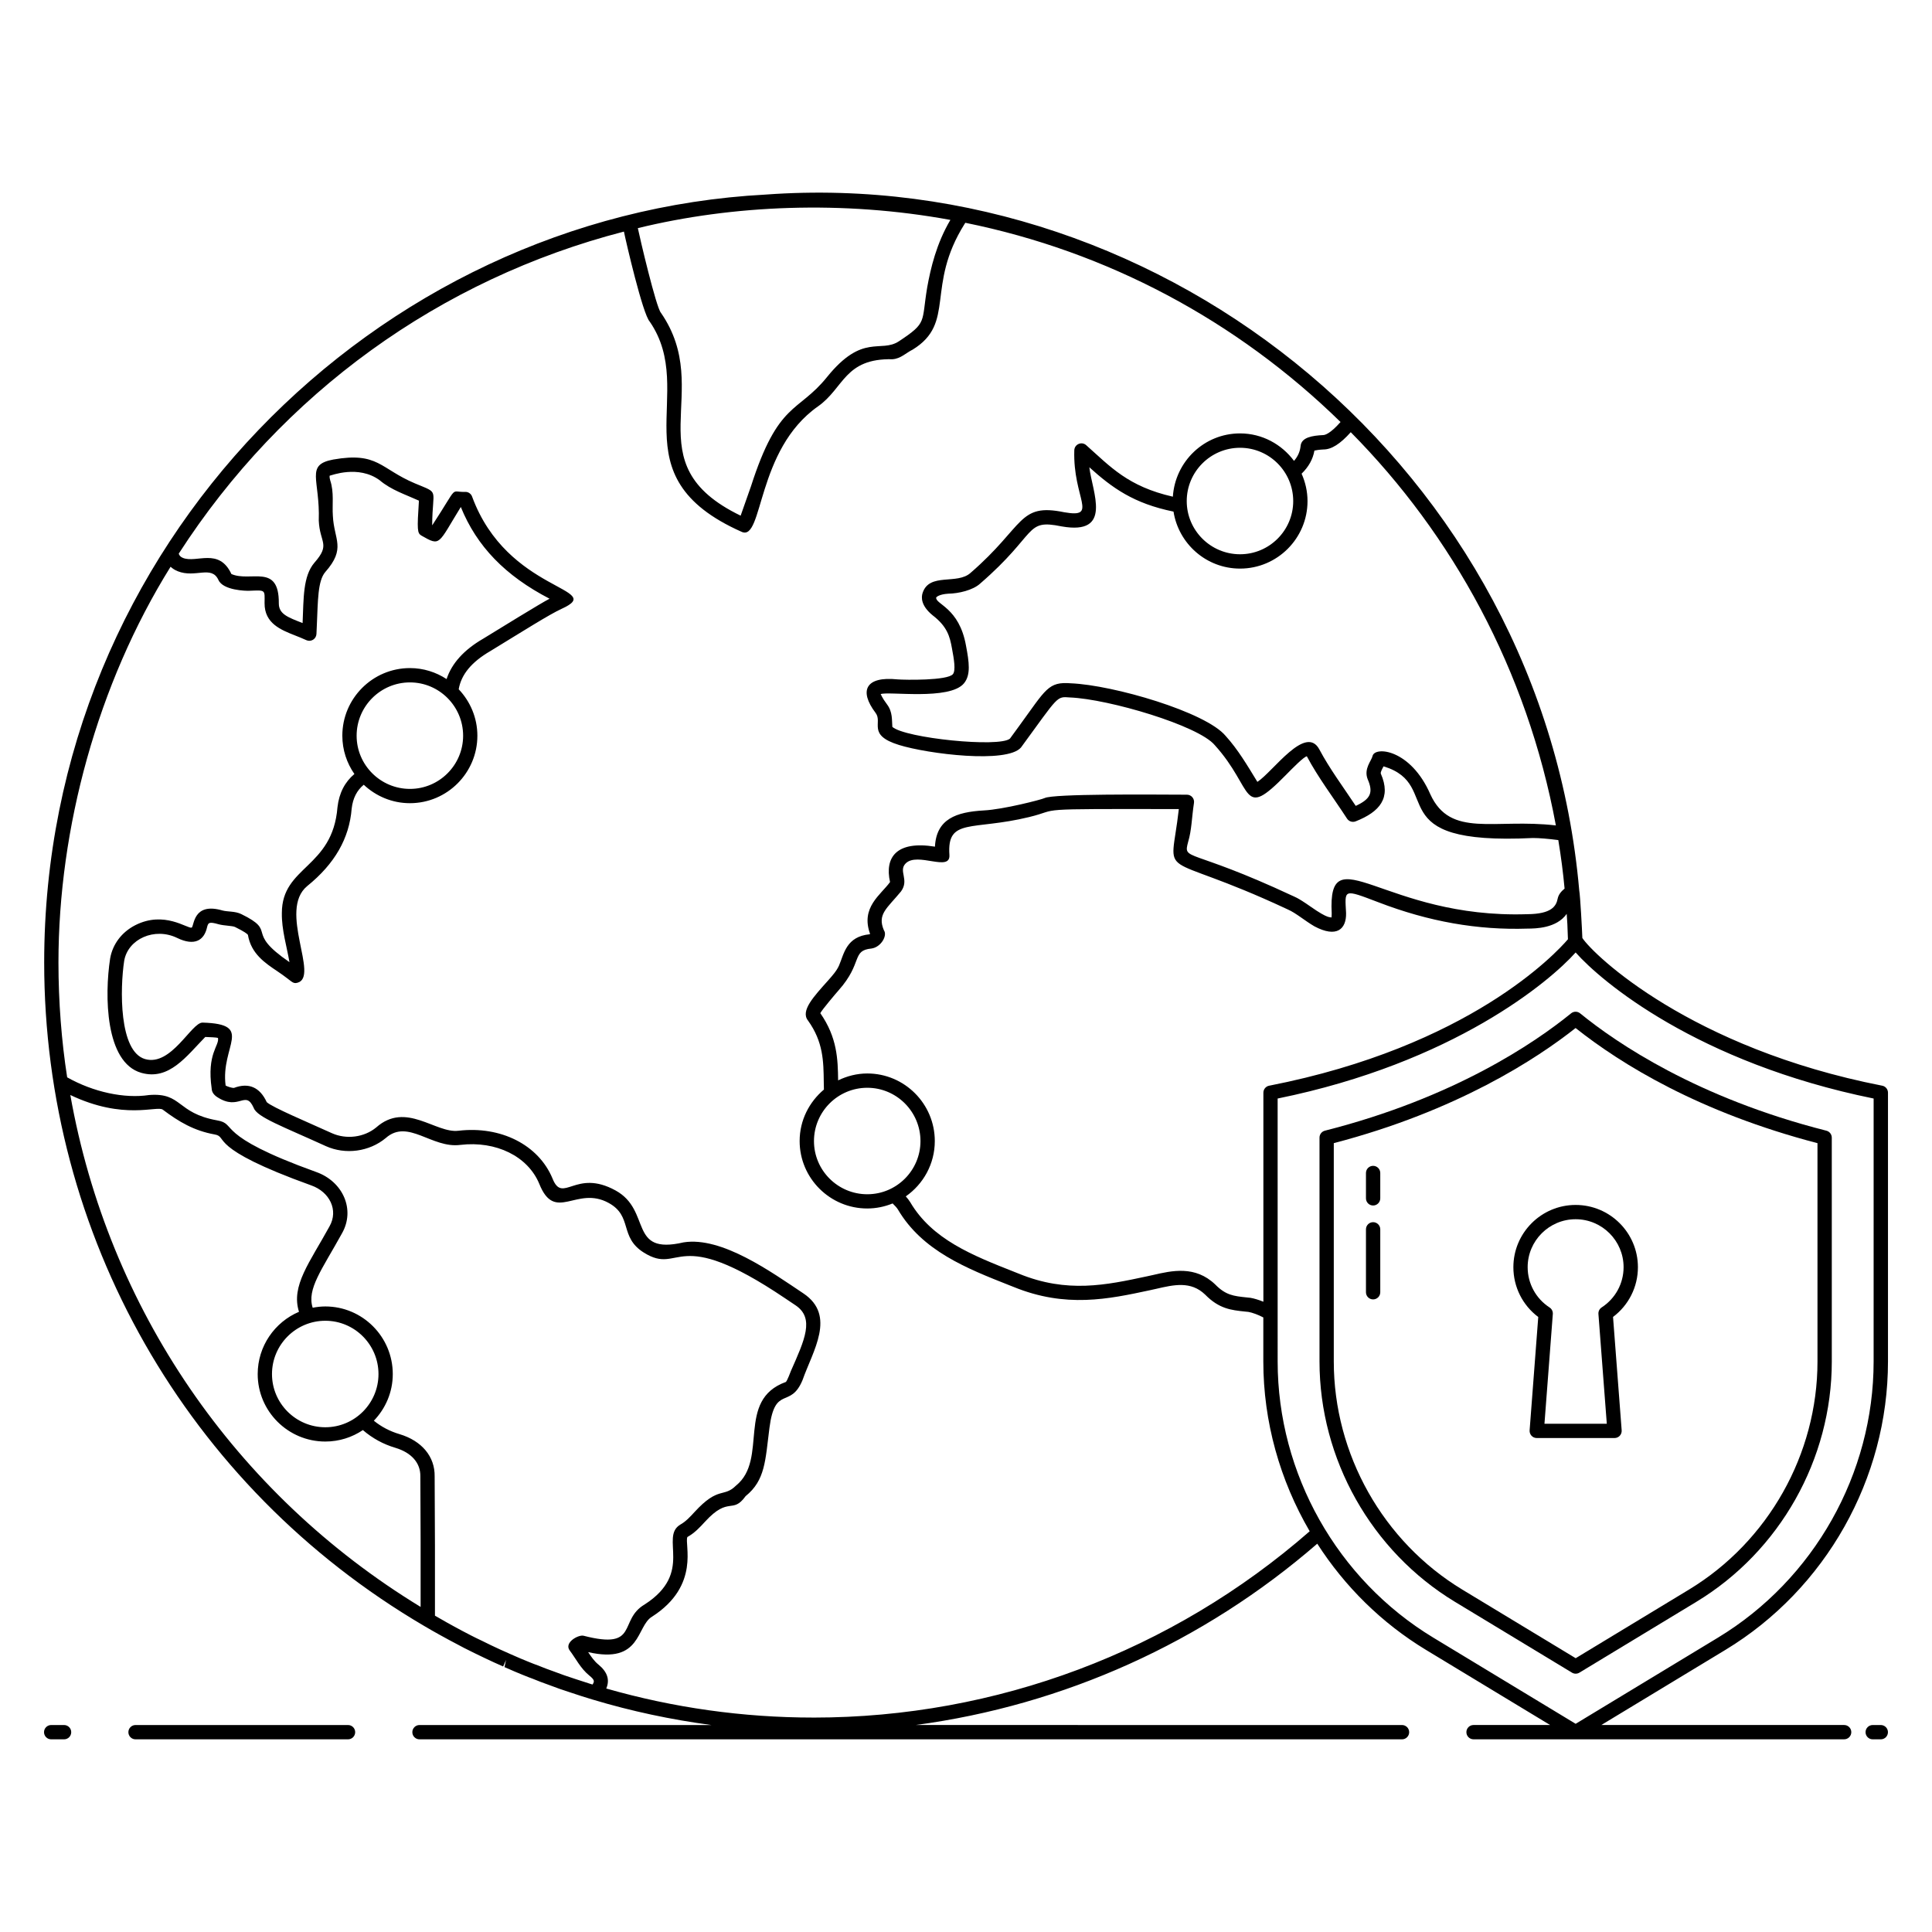 <?xml version="1.0" encoding="UTF-8"?>
<!-- Uploaded to: ICON Repo, www.iconrepo.com, Generator: ICON Repo Mixer Tools -->
<svg fill="#000000" width="800px" height="800px" version="1.1" viewBox="144 144 512 512" xmlns="http://www.w3.org/2000/svg">
 <g>
  <path d="m160.98 601.15h-3.418c-1.047 0-1.895 0.848-1.895 1.895s0.848 1.895 1.895 1.895h3.418c1.047 0 1.895-0.848 1.895-1.895s-0.848-1.895-1.895-1.895z"/>
  <path d="m236.23 601.15h-56.312c-1.047 0-1.895 0.848-1.895 1.895s0.848 1.895 1.895 1.895h56.312c1.047 0 1.895-0.848 1.895-1.895s-0.848-1.895-1.895-1.895z"/>
  <path d="m642.43 601.15h-2.144c-1.047 0-1.895 0.848-1.895 1.895s0.848 1.895 1.895 1.895h2.144c1.047 0 1.895-0.848 1.895-1.895s-0.848-1.895-1.895-1.895z"/>
  <path d="m642.8 431.72c-50.809-9.949-76.438-34.578-79.461-39.145-0.066-1.984-0.562-11.258-0.82-12.559-9.762-111.33-109.38-192.2-215.65-184.45-103.33 5.488-191.16 92.93-191.16 203.49 0 72.004 37.52 138.77 100.7 175.84 1.406 0.836 2.805 1.625 4.172 2.383 0.797 0.445 1.594 0.879 2.402 1.316 1.391 0.75 2.715 1.453 3.891 2.062 0.047 0.023 0.094 0.051 0.141 0.074 0.008 0.004 0.016 0.008 0.02 0.012 0.004 0 0.008 0.004 0.008 0.004 1.793 0.918 3.625 1.797 5.445 2.668 1.617 0.789 3.238 1.504 4.852 2.219l0.766-1.73-0.41 1.895c0.359 0.168 0.707 0.324 0.941 0.406 1.195 0.539 2.394 1.043 3.637 1.547l0.637 0.258c0.777 0.312 1.57 0.637 2.258 0.871 1.395 0.582 2.828 1.125 4.223 1.613 1.93 0.734 3.859 1.43 5.984 2.098 1.895 0.629 3.789 1.258 5.691 1.812 10.277 3.094 20.797 5.324 31.461 6.746h-77.359c-1.047 0-1.895 0.848-1.895 1.895s0.848 1.895 1.895 1.895h260.38c1.047 0 1.895-0.848 1.895-1.895s-0.848-1.895-1.895-1.895l-128.88-0.004c39.238-5.25 76.223-21.859 106.42-48.051 7.258 11.297 17.031 21.008 28.789 28.129l32.918 19.922h-20.293c-1.047 0-1.895 0.848-1.895 1.895s0.848 1.895 1.895 1.895h98.215c1.047 0 1.895-0.848 1.895-1.895s-0.848-1.895-1.895-1.895h-64.352l32.906-19.922c26.562-16.086 43.062-45.367 43.062-76.41v-71.242c0-0.906-0.641-1.684-1.531-1.855zm-162.46 0c-0.891 0.176-1.531 0.953-1.531 1.859v55.391c-1.215-0.492-2.445-0.867-3.406-1.031l-1.027-0.109c-3.457-0.363-5.539-0.582-8.324-3.426-5.312-5.098-11.508-3.668-16.488-2.516l-1.621 0.355c-10.867 2.328-21.137 4.527-33.914-0.695l-1.102-0.438c-11.266-4.445-21.898-8.645-27.715-18.531-0.309-0.5-0.699-1.004-1.168-1.527 4.633-3.234 7.688-8.586 7.688-14.652 0-9.879-8.023-17.918-17.883-17.918-2.781 0-5.387 0.691-7.738 1.828-0.066-5.59-0.234-11.371-4.719-17.805 0.344-0.789 4.277-5.422 4.852-6.066 6.496-7.312 3.344-10.551 8.727-11.074 2.539-0.375 4.258-3.453 3.281-4.816-1.84-4.289 0.836-5.824 4.531-10.32 2.254-3.098-0.758-5.379 1.211-7.394 3.109-3.184 11.926 2.367 11.609-2.273-0.68-9.918 6.016-6.359 21.117-10.031 8.98-2.176-0.887-2.18 39.684-2.117-2.269 20.055-6.332 10.168 28.543 26.445l0.402 0.188c2.078 0.906 4.484 2.988 6.988 4.441 5.894 3.137 8.48 0.754 8.387-3.512-0.32-6.297-0.891-6.473 8.562-2.867 13.352 5.133 26.316 7.422 39.562 6.981 2.086-0.016 7.648-0.062 10.344-3.906 0.141 2.102 0.215 2.758 0.328 6.731-3.195 3.746-26.164 28.426-79.18 38.809zm-106.5 0.551c7.773 0 14.094 6.34 14.094 14.129 0 7.769-6.32 14.09-14.094 14.09-7.789 0-14.129-6.32-14.129-14.09 0.004-7.793 6.34-14.129 14.129-14.129zm182.48-69.523c-16.328-1.91-27.902 3.434-33.258-8.234-5.227-12.012-14.727-12.809-15.324-10.16-0.293 1.281-2.375 3.371-1.293 6.141 1.574 3.598 0.734 5.269-3.16 7.074-3.312-4.992-6.953-9.895-9.598-14.879-3.594-6.922-12.258 5.766-16.465 8.516-2.734-4.469-5.148-8.574-8.418-12.184-5.262-6.344-29.793-13.477-40.984-13.938-6.051-0.477-6.59 1.516-13.723 11.297l-2.445 3.352c-2.781 2.441-27.812-0.109-31.172-3.102-0.145-1.77 0.109-3.957-1.402-5.949-1.391-1.84-1.582-2.648-1.695-2.723 1.773-0.844 18.355 1.758 22.109-2.906 1.797-2.234 1.348-5.531 0.512-9.922-1.793-10.145-8.141-10.961-7.902-12.777 0.047-0.141 0.805-0.871 3.184-1.02 2.723-0.039 6.551-0.91 8.484-2.695 15.426-13.352 11.676-17.164 21.574-15.137 13.668 2.414 8.105-9.086 7.34-15.672 6.113 5.504 11.754 9.594 22.309 11.75 1.348 8.535 8.711 15.102 17.633 15.102 9.859 0 17.879-8.02 17.879-17.879 0-2.59-0.578-5.043-1.57-7.269 1.844-1.793 2.992-3.801 3.398-6.125 0.441-0.105 1.215-0.238 2.402-0.297 2.125 0 4.453-1.465 7.227-4.578 26.91 27.184 46.727 63.023 54.359 104.21zm-69.605-85.953c0 7.769-6.32 14.09-14.09 14.09-7.789 0-14.129-6.32-14.129-14.09 0-7.789 6.336-14.129 14.129-14.129 7.769 0 14.09 6.34 14.09 14.129zm-167.56-49.898c-1.27-1.398-5.644-20.059-6.121-22.438 25.113-6.133 54.301-7.41 82.828-2.18-3.707 6.281-5.227 12.797-6.141 17.859-1.586 9.379 0.129 9.258-7.488 14.297-4.875 3.223-9.594-2.262-19.094 9.523-7.715 9.555-12.863 6.305-20.129 28.938-0.141 0.398-2.902 8.25-2.731 7.762-28.785-13.91-6.625-32.746-21.125-53.762zm-156.52 207.29c14.191 6.762 22.965 2.742 24.504 3.883 4.293 3.227 8.262 5.578 13.711 6.566 3.844 0.645-2.41 3.414 25.66 13.516 4.812 1.703 7.273 6.535 4.805 10.863-5.223 9.539-10.266 15.734-8.078 22.625-6.426 2.727-10.945 9.098-10.945 16.504 0 9.859 8.039 17.879 17.918 17.879 3.684 0 7.109-1.121 9.957-3.039 2.484 2.141 5.363 3.742 8.629 4.707 4.258 1.277 6.664 4.016 6.602 7.555 0.07 11.547 0.094 23.086 0.07 34.602-49.215-29.984-82.797-79.074-92.832-135.66zm67.578 88.051c-7.789 0-14.133-6.32-14.133-14.094 0-7.789 6.34-14.129 14.133-14.129 7.769 0 14.09 6.34 14.09 14.129 0 7.773-6.324 14.094-14.09 14.094zm56.305 63.105c-0.734-0.254-1.469-0.551-2.184-0.84l-0.645-0.262c-1.188-0.48-2.34-0.965-3.625-1.539-0.27-0.098-0.516-0.215-0.773-0.336-0.012-0.004-0.41-0.188-0.422-0.191-1.57-0.695-3.148-1.391-4.734-2.164-0.797-0.383-1.574-0.773-2.367-1.16-1-0.484-2.004-0.941-3.004-1.473-1.508-0.77-2.988-1.562-4.457-2.363-0.566-0.305-1.152-0.633-1.738-0.957-1.117-0.621-2.215-1.25-3.301-1.887 0.031-12.293-0.008-24.617-0.082-36.902 0.094-5.238-3.387-9.43-9.312-11.207-2.555-0.75-4.828-1.957-6.801-3.555 3.09-3.215 5.016-7.562 5.016-12.363 0-9.879-8.02-17.918-17.879-17.918-1.148 0-2.262 0.133-3.348 0.34-1.586-4.965 2.426-10.039 7.758-19.699 3.59-6.301 0.27-13.766-6.84-16.277-27.449-9.883-20.625-12.734-26.285-13.684-10.812-1.957-9.156-7.394-17.977-6.711-6.551 1.004-14.805-0.785-21.719-4.688-1.496-9.594-2.309-20.039-2.309-30.453 0-35.512 10.312-73.719 29.715-104.86 0.527 0.492 1.16 0.895 1.891 1.188 4.688 1.879 8.938-1.664 10.785 2.305 1.223 2.801 7.394 2.914 8.102 2.879 4.504-0.176 4.156-0.344 4.129 3.285-0.035 5.348 4.289 7.059 8.105 8.562 0.957 0.379 1.957 0.77 2.953 1.234 0.574 0.266 1.238 0.23 1.781-0.098 0.539-0.328 0.879-0.902 0.91-1.531l0.105-2.352c0.293-6.492 0.227-11.707 2.227-14.059 5.59-6.328 2.324-8.535 2.019-14.887-0.219-2.93 0.367-6.246-0.703-9.41-0.266-0.961-0.137-1.242-0.137-1.246 0.379-0.035 7.609-2.934 13.254 1.219 3.016 2.574 6.969 3.832 10.391 5.398-0.504 7.809-0.457 8.621 0.691 9.277 5.106 2.922 4.312 2.293 10.41-7.598 4.219 10.41 11.77 18.227 23.52 24.309-2.211 1.117-14.012 8.398-17.613 10.609-5.098 2.953-8.32 6.547-9.676 10.688-2.801-1.828-6.125-2.914-9.711-2.914-9.879 0-17.918 8.039-17.918 17.918 0 3.773 1.191 7.266 3.199 10.152-2.504 2.098-4.047 5-4.484 8.789-1.297 16.27-14.742 15.539-14.742 28.07-0.078 4.383 1.316 8.887 2.016 13-12.125-8.305-2.93-7.93-12.785-12.742-1.641-0.793-3.566-0.578-4.953-0.945-7.82-2.281-7.484 4.043-8.172 4.543-1.133 0.328-7.273-4.578-14.992-0.629-3.555 1.832-5.969 5.023-6.621 8.801-1.508 9.828-1.32 27.559 8.234 30.301 7.406 2.121 12.02-4.449 16.977-9.5 1.223 0.039 3.047 0.121 3.367 0.258 0.426 2.062-3.023 4.102-1.66 13.477 0.035 0.844 0.523 1.582 1.441 2.188 5.84 3.824 7.461-2.074 9.684 2.863 0.859 2.477 7.805 4.973 19.156 10.156 5.148 2.312 11.473 1.488 15.855-2.164 5.883-5.199 12.191 2.832 19.766 1.824 9.477-1.117 17.871 3.023 20.898 10.297 4.188 10.504 9.859 0.375 18.41 5.094 6.426 3.527 2.727 9.035 9.316 13.156 9.973 6.219 7.926-7.777 37.375 12.07l2.809 1.883c5.148 3.449 2.402 9.211-1.203 17.383-0.16 0.383-0.957 2.57-1.344 2.938-13.336 4.805-4.555 20.438-13.195 27.449-3.356 3.328-4.613 0.039-11.02 7.031-1.188 1.293-2.309 2.516-3.766 3.328-5.559 3.332 3.723 12.707-9.461 21.168-7.047 4.148-1.301 12.121-16.164 8.285-1.344-0.352-5.281 1.805-3.664 3.922 1.582 2.09 2.844 4.723 5.164 6.613 1.391 1.129 1.445 1.551 0.859 2.391-0.23-0.07-0.465-0.141-0.699-0.215-1.277-0.398-2.551-0.812-3.926-1.273l-0.207-0.07c-1.836-0.582-3.644-1.227-5.492-1.93-1.375-0.477-2.742-0.996-4.18-1.59zm-48.008-246.37c0-7.789 6.34-14.129 14.133-14.129 7.769 0 14.09 6.34 14.09 14.129 0 7.769-6.32 14.094-14.09 14.094-7.793 0-14.133-6.324-14.133-14.094zm121.06 260.2c-18.684 0-37.129-2.609-54.902-7.699 0.984-2.312 0.301-4.414-2.121-6.383-1.039-0.848-1.852-2.012-2.684-3.262 14.227 3.266 12.695-6.879 16.938-9.395 12.941-8.297 8.473-19.34 9.371-21.113 1.941-1.078 3.324-2.59 4.664-4.051 6.34-6.926 7.227-1.871 10.758-6.773 5.223-4.219 5.211-9.41 6.316-18.066 1.48-11.551 5.539-4.898 8.773-12.695 2.734-7.781 8.98-17.105 0.223-22.973-8.438-5.625-21.602-15.137-31.746-13.523-14.797 3.445-8.344-8.426-18.023-13.75-10.676-5.871-13.984 3.723-16.727-3.203-3.699-8.883-13.68-13.941-24.883-12.629-6.086 0.785-13.926-7.867-21.828-0.871-3.184 2.633-7.914 3.242-11.754 1.516-6.219-2.832-15.797-6.848-17.258-8.223-1.828-3.981-4.805-5.246-8.707-3.762-0.477 0.016-1.598-0.312-2.188-0.637-1.375-10.527 7.738-16.281-6.109-16.68-2.961-0.047-8.277 11.66-15.227 9.668-6.969-1.996-6.66-18.754-5.543-26.051 1.004-5.785 8.055-8.965 14.059-6.043 4.598 2.227 7.125 0.621 7.891-2.801 0.312-1.246 0.465-1.586 3.09-0.828 1.449 0.391 3.648 0.387 4.312 0.707 2.555 1.25 3.305 1.867 3.438 2.094 0.828 4.981 4.527 7.457 7.793 9.641 3.957 2.652 3.957 3.398 5.289 3.062 6.004-1.48-5.176-19.188 2.625-25.629 7.305-5.902 11.164-12.645 11.789-20.539 0.32-2.777 1.402-4.836 3.199-6.316 3.207 3.008 7.492 4.887 12.234 4.887 9.859 0 17.879-8.023 17.879-17.879 0-4.773-1.902-9.094-4.949-12.309 0.668-3.91 3.398-7.231 8.395-10.129 8.938-5.461 15.676-9.73 18.883-11.195 12.215-5.559-14.359-4.207-23.734-29.75-0.254-0.695-0.895-1.18-1.637-1.234-4.496 0.191-1.629-2.301-8.902 8.824-0.012-0.004-0.027-0.012-0.035-0.02 0.059-9.953 2.125-8.246-4.574-11.062-9.219-3.883-9.758-8.406-21.645-6.316-7.512 1.406-3.461 5.246-3.836 16.164 0.258 5.977 3.211 6.227-1.156 11.176-3.047 3.59-2.84 9.371-3.129 15.992-3.938-1.531-6.32-2.383-6.301-5.246 0.078-10.688-7.457-5.512-12.566-7.746-3.293-7.078-9.234-2.824-12.836-4.266-0.66-0.262-0.969-0.66-1.121-1.133 27.402-42.516 69.203-72.746 117.98-85.352 0.531 2.652 4.981 21.859 6.828 23.848 13.043 18.949-9.277 40.793 24.391 55.73 5.734 2.562 3.781-21.75 20.227-33.266 6.922-4.879 6.988-12.762 19.75-12.484 2.168-0.152 3.574-1.699 5.336-2.555 11.52-7.117 3.301-16.672 13.758-33.32 0.059-0.094 0.125-0.191 0.188-0.285 37.531 7.609 71.84 25.832 99.43 52.797-2.797 3.172-4.164 3.461-4.621 3.465-2.828 0.141-5.75 0.59-5.961 2.875-0.156 1.504-0.723 2.777-1.746 3.965-3.262-4.394-8.438-7.285-14.309-7.285-9.484 0-17.195 7.434-17.801 16.77-11.898-2.703-16.535-7.93-22.969-13.652-1.191-1.066-3.094-0.254-3.152 1.355-0.402 12.758 6.543 18.039-2.648 16.426-12.246-2.519-10.426 3.578-24.809 16.031-3.57 3.285-10.977-0.145-12.75 5.379-0.355 1.098-0.488 3.32 2.656 5.887 3.832 2.938 4.566 5.574 5.125 8.734 0.559 2.945 1.039 5.898 0.262 6.863-1.398 1.738-12.707 1.555-14.727 1.391-8.383-0.863-10.258 2.957-5.758 8.898 1.945 2.562-2.34 5.84 6.18 8.48 7.754 2.402 28.645 4.984 32.344 0.672 10.117-13.836 9.348-13.52 13.023-13.254 10.215 0.422 33.996 7.426 38.332 12.637 10.59 11.695 6.875 20.094 18.875 7.875 1.773-1.805 4.734-4.82 5.523-4.922 2.981 5.625 6.996 10.891 10.648 16.512 0.492 0.754 1.445 1.055 2.277 0.73 6.453-2.539 9.484-6.234 6.68-12.645-0.148-0.383 0.453-1.422 0.73-1.938 16.41 5.023-1.699 21.035 39.594 18.992 1.629 0 4.117 0.211 6.711 0.551 0.723 4.398 1.277 8.633 1.664 12.855-1.016 0.828-1.629 1.695-1.828 2.644-0.383 2.023-1.633 4.094-8.051 4.141-37.996 1.242-52.934-21.32-51.836-0.191 0.016 0.656-0.062 0.98-0.043 1.07-0.406-0.195-0.766 0.477-5.5-2.848-3.777-2.652-4.312-2.609-4.848-2.906-27.645-12.902-29.027-9.121-27.648-14.316 0.934-3.102 0.945-6.406 1.539-10.297 0.18-1.141-0.707-2.176-1.867-2.18-9.898-0.035-35.336-0.277-37.715 0.895-0.781 0.391-10.973 3.027-16.117 3.277-7.285 0.418-12.566 2.234-12.945 9.598-10.117-1.633-13.383 2.746-11.902 9.379-2.434 3.387-7.84 6.684-5.297 13.715-0.055 0.062-0.098 0.113-0.078 0.121-6.258 0.602-6.816 5.195-8.141 8.277-0.629 1.422-1.762 2.691-2.957 4.039-3.688 4.137-7.344 7.981-5.262 10.559 4.051 5.656 4.109 10.812 4.172 16.266 0.008 0.672 0.023 1.344 0.039 2.016-3.898 3.289-6.434 8.148-6.434 13.637 0 9.859 8.039 17.879 17.914 17.879 2.383 0 4.648-0.488 6.727-1.336 0.609 0.586 1.109 1.129 1.395 1.59 6.457 10.98 18.203 15.617 29.566 20.102l1.082 0.426c13.848 5.66 25.168 3.234 36.125 0.883l1.676-0.371c4.715-1.086 9.176-2.121 12.969 1.52 3.699 3.781 6.894 4.117 10.594 4.504l0.891 0.09c1.012 0.176 2.691 0.789 3.941 1.469v11.66c0 16 4.41 31.508 12.289 45.004-36.438 31.84-83.07 49.375-131.5 49.375zm280.96-94.363c0 29.73-15.801 57.77-41.234 73.172l-37.73 22.844-37.742-22.844c-25.438-15.402-41.234-43.438-41.234-73.172l-0.004-69.688c46.66-9.492 72.195-31.082 78.973-38.707 6.742 7.625 32.156 29.184 78.973 38.707z"/>
  <path d="m560.36 412.54c-9.711 7.894-31.102 22.438-65.246 31.102-0.84 0.215-1.43 0.973-1.43 1.836v59.336c0 25.875 13.75 50.277 35.887 63.684l31.023 18.773c0.598 0.363 1.363 0.367 1.961 0l31-18.773c22.137-13.402 35.891-37.805 35.891-63.684l-0.004-59.332c0-0.867-0.59-1.621-1.43-1.836-34.215-8.68-55.578-23.211-65.266-31.102-0.691-0.562-1.688-0.57-2.387-0.004zm65.293 92.277c0 24.562-13.051 47.723-34.062 60.445l-30.02 18.18-30.043-18.18c-21.008-12.723-34.059-35.883-34.059-60.445v-57.871c32.699-8.543 53.777-22.359 64.078-30.508 12.137 9.637 32.793 22.348 64.105 30.512z"/>
  <path d="m507.89 452.96c-1.047 0-1.895 0.848-1.895 1.895v6.719c0 1.047 0.848 1.895 1.895 1.895s1.895-0.848 1.895-1.895v-6.719c0-1.047-0.848-1.895-1.895-1.895z"/>
  <path d="m507.89 467.89c-1.047 0-1.895 0.848-1.895 1.895v16.676c0 1.047 0.848 1.895 1.895 1.895s1.895-0.848 1.895-1.895v-16.676c0-1.047-0.848-1.895-1.895-1.895z"/>
  <path d="m545.06 479.82c0 5.234 2.445 10.086 6.594 13.199l-2.289 30.039c-0.035 0.523 0.145 1.047 0.5 1.43 0.359 0.387 0.863 0.605 1.391 0.605h20.613c0.527 0 1.031-0.219 1.391-0.605 0.355-0.387 0.535-0.906 0.5-1.43l-2.289-30.055c4.148-3.113 6.594-7.961 6.594-13.184 0-9.098-7.402-16.496-16.5-16.496-9.102-0.004-16.504 7.398-16.504 16.496zm16.496-12.711c7.012 0 12.711 5.699 12.711 12.707 0 4.316-2.172 8.305-5.809 10.664-0.582 0.379-0.91 1.043-0.859 1.734l2.219 29.094h-16.52l2.215-29.078c0.051-0.691-0.277-1.355-0.859-1.734-3.637-2.359-5.809-6.352-5.809-10.68 0-7.004 5.703-12.707 12.711-12.707z"/>
 </g>
</svg>